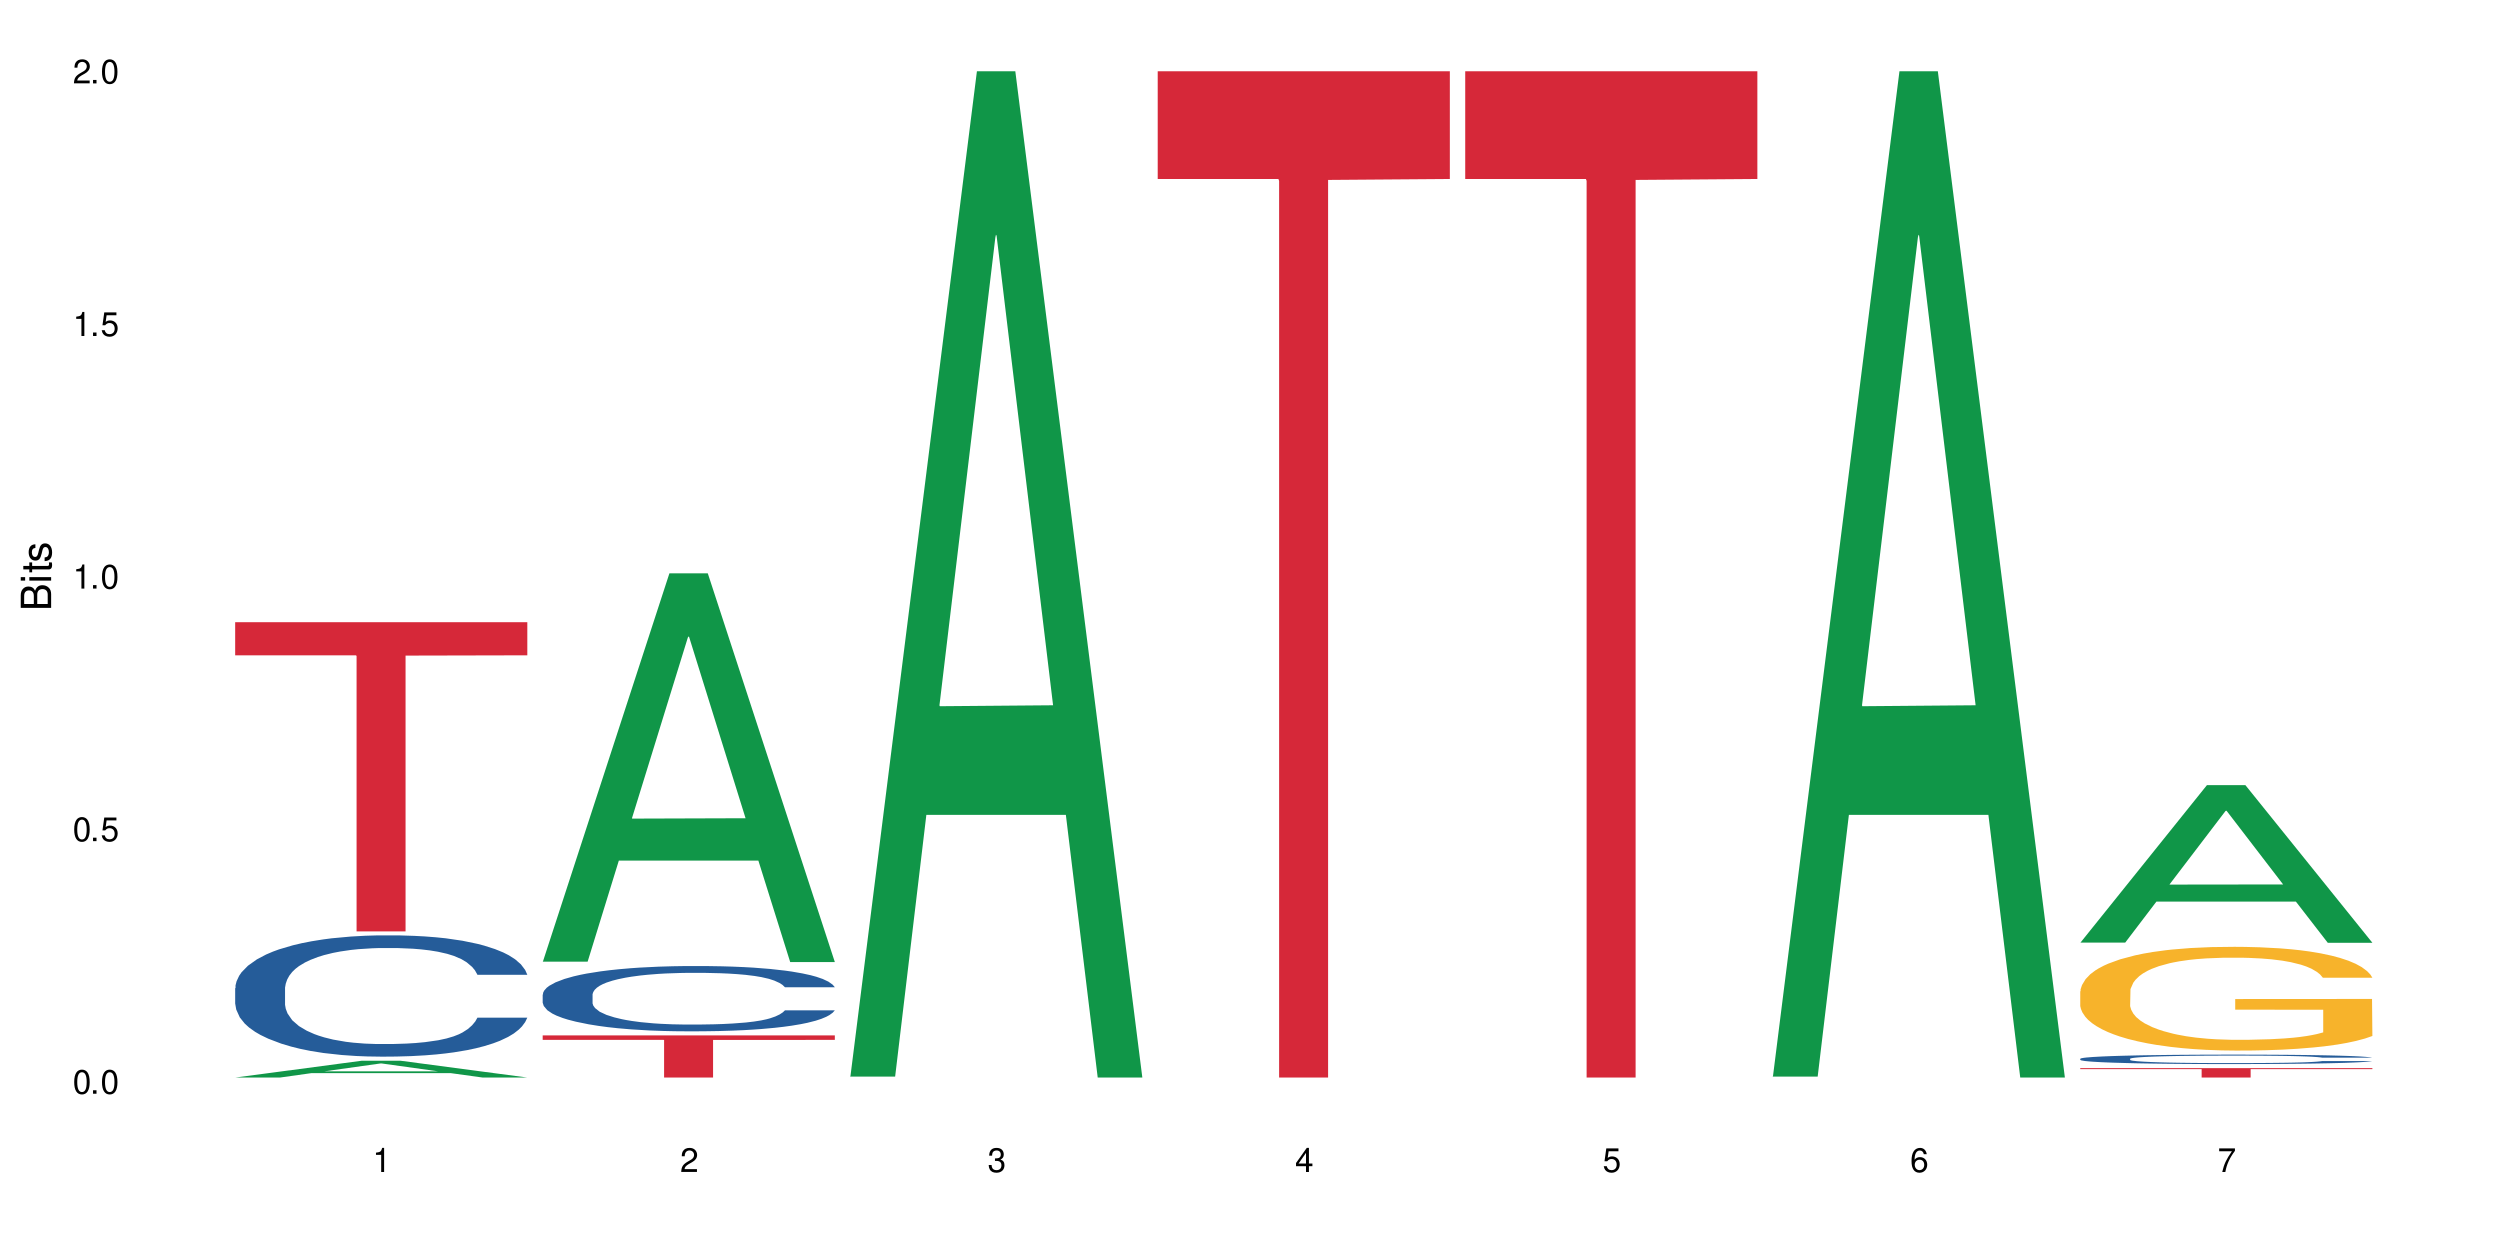 <?xml version="1.0" encoding="UTF-8"?>
<svg xmlns="http://www.w3.org/2000/svg" xmlns:xlink="http://www.w3.org/1999/xlink" width="720" height="360" viewBox="0 0 720 360">
<defs>
<g>
<g id="glyph-0-0">
</g>
<g id="glyph-0-1">
<path d="M 2.641 -6.938 C 2 -6.938 1.422 -6.656 1.078 -6.172 C 0.641 -5.562 0.406 -4.641 0.406 -3.359 C 0.406 -1.016 1.188 0.219 2.641 0.219 C 4.078 0.219 4.859 -1.016 4.859 -3.297 C 4.859 -4.641 4.656 -5.547 4.203 -6.172 C 3.844 -6.656 3.281 -6.938 2.641 -6.938 Z M 2.641 -6.188 C 3.547 -6.188 4 -5.25 4 -3.375 C 4 -1.406 3.562 -0.484 2.625 -0.484 C 1.734 -0.484 1.281 -1.438 1.281 -3.344 C 1.281 -5.25 1.734 -6.188 2.641 -6.188 Z M 2.641 -6.188 "/>
</g>
<g id="glyph-0-2">
<path d="M 1.828 -1 L 0.828 -1 L 0.828 0 L 1.828 0 Z M 1.828 -1 "/>
</g>
<g id="glyph-0-3">
<path d="M 4.562 -6.797 L 1.062 -6.797 L 0.547 -3.094 L 1.328 -3.094 C 1.719 -3.562 2.047 -3.734 2.578 -3.734 C 3.484 -3.734 4.062 -3.109 4.062 -2.094 C 4.062 -1.125 3.484 -0.531 2.578 -0.531 C 1.828 -0.531 1.375 -0.906 1.188 -1.672 L 0.328 -1.672 C 0.453 -1.109 0.547 -0.844 0.75 -0.594 C 1.125 -0.078 1.828 0.219 2.594 0.219 C 3.969 0.219 4.922 -0.781 4.922 -2.219 C 4.922 -3.562 4.031 -4.484 2.719 -4.484 C 2.25 -4.484 1.859 -4.359 1.469 -4.062 L 1.734 -5.969 L 4.562 -5.969 Z M 4.562 -6.797 "/>
</g>
<g id="glyph-0-4">
<path d="M 2.484 -4.938 L 2.484 0 L 3.328 0 L 3.328 -6.938 L 2.766 -6.938 C 2.469 -5.875 2.281 -5.734 0.984 -5.562 L 0.984 -4.938 Z M 2.484 -4.938 "/>
</g>
<g id="glyph-0-5">
<path d="M 4.859 -0.828 L 1.281 -0.828 C 1.359 -1.406 1.672 -1.781 2.5 -2.281 L 3.469 -2.828 C 4.406 -3.344 4.906 -4.062 4.906 -4.906 C 4.906 -5.484 4.672 -6.031 4.266 -6.406 C 3.859 -6.766 3.375 -6.938 2.719 -6.938 C 1.859 -6.938 1.219 -6.625 0.844 -6.031 C 0.609 -5.672 0.5 -5.234 0.484 -4.531 L 1.328 -4.531 C 1.359 -5.016 1.406 -5.281 1.531 -5.516 C 1.75 -5.938 2.188 -6.203 2.703 -6.203 C 3.469 -6.203 4.031 -5.641 4.031 -4.891 C 4.031 -4.344 3.719 -3.859 3.125 -3.516 L 2.234 -3 C 0.812 -2.172 0.406 -1.531 0.328 -0.016 L 4.859 -0.016 Z M 4.859 -0.828 "/>
</g>
<g id="glyph-0-6">
<path d="M 2.125 -3.188 L 2.578 -3.188 C 3.5 -3.188 3.984 -2.766 3.984 -1.922 C 3.984 -1.062 3.469 -0.531 2.594 -0.531 C 1.656 -0.531 1.203 -1 1.156 -2.016 L 0.312 -2.016 C 0.344 -1.453 0.438 -1.094 0.609 -0.781 C 0.953 -0.109 1.625 0.219 2.547 0.219 C 3.953 0.219 4.859 -0.625 4.859 -1.938 C 4.859 -2.828 4.516 -3.297 3.703 -3.594 C 4.344 -3.844 4.656 -4.328 4.656 -5.031 C 4.656 -6.219 3.875 -6.938 2.578 -6.938 C 1.203 -6.938 0.484 -6.172 0.453 -4.703 L 1.297 -4.703 C 1.312 -5.125 1.344 -5.359 1.453 -5.578 C 1.641 -5.969 2.062 -6.203 2.594 -6.203 C 3.344 -6.203 3.797 -5.75 3.797 -5 C 3.797 -4.516 3.609 -4.219 3.25 -4.047 C 3.016 -3.953 2.703 -3.922 2.125 -3.906 Z M 2.125 -3.188 "/>
</g>
<g id="glyph-0-7">
<path d="M 3.141 -1.672 L 3.141 0 L 3.984 0 L 3.984 -1.672 L 4.984 -1.672 L 4.984 -2.438 L 3.984 -2.438 L 3.984 -6.938 L 3.359 -6.938 L 0.266 -2.578 L 0.266 -1.672 Z M 3.141 -2.438 L 1 -2.438 L 3.141 -5.5 Z M 3.141 -2.438 "/>
</g>
<g id="glyph-0-8">
<path d="M 4.781 -5.125 C 4.609 -6.266 3.891 -6.938 2.844 -6.938 C 2.094 -6.938 1.422 -6.578 1.031 -5.953 C 0.594 -5.266 0.406 -4.422 0.406 -3.172 C 0.406 -2 0.578 -1.25 0.984 -0.641 C 1.359 -0.078 1.953 0.219 2.703 0.219 C 3.984 0.219 4.922 -0.75 4.922 -2.094 C 4.922 -3.375 4.062 -4.281 2.844 -4.281 C 2.172 -4.281 1.641 -4.031 1.281 -3.516 C 1.281 -5.234 1.828 -6.188 2.797 -6.188 C 3.391 -6.188 3.797 -5.797 3.938 -5.125 Z M 2.734 -3.531 C 3.547 -3.531 4.062 -2.953 4.062 -2.031 C 4.062 -1.156 3.484 -0.531 2.703 -0.531 C 1.922 -0.531 1.328 -1.188 1.328 -2.078 C 1.328 -2.938 1.906 -3.531 2.734 -3.531 Z M 2.734 -3.531 "/>
</g>
<g id="glyph-0-9">
<path d="M 4.984 -6.797 L 0.438 -6.797 L 0.438 -5.969 L 4.109 -5.969 C 2.5 -3.656 1.828 -2.234 1.328 0 L 2.219 0 C 2.594 -2.172 3.453 -4.047 4.984 -6.094 Z M 4.984 -6.797 "/>
</g>
<g id="glyph-1-0">
</g>
<g id="glyph-1-1">
<path d="M 0 -0.953 L 0 -4.891 C 0 -5.719 -0.234 -6.344 -0.734 -6.797 C -1.188 -7.234 -1.812 -7.469 -2.5 -7.469 C -3.547 -7.469 -4.188 -7 -4.625 -5.875 C -4.984 -6.688 -5.625 -7.094 -6.531 -7.094 C -7.172 -7.094 -7.734 -6.859 -8.141 -6.391 C -8.562 -5.922 -8.75 -5.344 -8.75 -4.5 L -8.75 -0.953 Z M -4.984 -2.062 L -7.766 -2.062 L -7.766 -4.219 C -7.766 -4.844 -7.688 -5.203 -7.453 -5.5 C -7.219 -5.812 -6.859 -5.969 -6.375 -5.969 C -5.891 -5.969 -5.531 -5.812 -5.297 -5.5 C -5.062 -5.203 -4.984 -4.844 -4.984 -4.219 Z M -0.984 -2.062 L -4 -2.062 L -4 -4.781 C -4 -5.766 -3.438 -6.359 -2.484 -6.359 C -1.547 -6.359 -0.984 -5.766 -0.984 -4.781 Z M -0.984 -2.062 "/>
</g>
<g id="glyph-1-2">
<path d="M -6.281 -1.797 L -6.281 -0.797 L 0 -0.797 L 0 -1.797 Z M -8.75 -1.797 L -8.75 -0.797 L -7.484 -0.797 L -7.484 -1.797 Z M -8.75 -1.797 "/>
</g>
<g id="glyph-1-3">
<path d="M -6.281 -3.047 L -6.281 -2.016 L -8.016 -2.016 L -8.016 -1.016 L -6.281 -1.016 L -6.281 -0.172 L -5.469 -0.172 L -5.469 -1.016 L -0.719 -1.016 C -0.078 -1.016 0.281 -1.453 0.281 -2.234 C 0.281 -2.5 0.25 -2.719 0.188 -3.047 L -0.641 -3.047 C -0.609 -2.906 -0.594 -2.766 -0.594 -2.562 C -0.594 -2.141 -0.719 -2.016 -1.156 -2.016 L -5.469 -2.016 L -5.469 -3.047 Z M -6.281 -3.047 "/>
</g>
<g id="glyph-1-4">
<path d="M -4.531 -5.25 C -5.766 -5.25 -6.469 -4.422 -6.469 -2.969 C -6.469 -1.516 -5.719 -0.562 -4.547 -0.562 C -3.562 -0.562 -3.094 -1.062 -2.734 -2.562 L -2.516 -3.484 C -2.344 -4.188 -2.094 -4.469 -1.641 -4.469 C -1.047 -4.469 -0.641 -3.875 -0.641 -3 C -0.641 -2.453 -0.797 -2 -1.062 -1.75 C -1.25 -1.594 -1.422 -1.531 -1.875 -1.469 L -1.875 -0.406 C -0.422 -0.453 0.281 -1.266 0.281 -2.922 C 0.281 -4.5 -0.5 -5.516 -1.719 -5.516 C -2.656 -5.516 -3.172 -4.984 -3.469 -3.734 L -3.703 -2.766 C -3.891 -1.953 -4.156 -1.609 -4.594 -1.609 C -5.188 -1.609 -5.547 -2.125 -5.547 -2.938 C -5.547 -3.75 -5.203 -4.172 -4.531 -4.203 Z M -4.531 -5.25 "/>
</g>
</g>
</defs>
<rect x="-72" y="-36" width="864" height="432" fill="rgb(100%, 100%, 100%)" fill-opacity="1"/>
<path fill-rule="nonzero" fill="rgb(6.275%, 58.824%, 28.235%)" fill-opacity="1" d="M 67.73 310.328 L 67.82 310.324 L 104.227 305.484 L 115.281 305.484 L 151.867 310.332 L 139.012 310.332 L 129.844 309.066 L 89.664 309.066 L 80.676 310.328 L 67.73 310.328 L 93.527 308.543 L 126.156 308.539 L 109.887 306.273 L 109.707 306.27 L 109.527 306.285 L 93.438 308.539 L 93.527 308.543 Z M 67.73 310.328 "/>
<path fill-rule="nonzero" fill="rgb(14.51%, 36.078%, 60%)" fill-opacity="1" d="M 67.73 284.594 L 67.832 284.562 L 67.832 283.797 L 68.141 282.582 L 68.859 281.051 L 69.578 280 L 71.426 278.117 L 73.988 276.297 L 76.656 274.891 L 78.605 274.062 L 80.352 273.422 L 84.352 272.242 L 86.918 271.637 L 89.688 271.094 L 93.074 270.551 L 95.535 270.23 L 101.078 269.723 L 105.18 269.496 L 108.363 269.402 L 115.238 269.402 L 119.34 269.531 L 122.316 269.688 L 125.598 269.945 L 128.371 270.23 L 133.191 270.934 L 137.5 271.828 L 139.449 272.34 L 142.527 273.328 L 144.891 274.285 L 146.531 275.113 L 148.379 276.297 L 150.02 277.73 L 151.25 279.359 L 151.867 280.734 L 137.5 280.734 L 136.785 279.457 L 135.961 278.465 L 134.422 277.156 L 132.883 276.23 L 130.73 275.305 L 128.781 274.699 L 126.113 274.094 L 123.754 273.711 L 121.289 273.422 L 118.93 273.23 L 114.414 273.039 L 109.184 273.039 L 107.234 273.105 L 103.23 273.359 L 101.078 273.582 L 98 274.031 L 95.844 274.445 L 93.281 275.082 L 91.535 275.625 L 89.379 276.457 L 87.84 277.191 L 86.098 278.242 L 85.07 279.039 L 84.148 279.934 L 83.328 280.988 L 82.711 282.105 L 82.301 283.285 L 82.094 284.434 L 82.094 289.383 L 82.301 290.531 L 82.812 291.871 L 84.148 293.816 L 86.098 295.512 L 88.355 296.852 L 90.508 297.809 L 91.742 298.254 L 93.383 298.766 L 95.945 299.402 L 99.641 300.043 L 101.797 300.297 L 105.078 300.555 L 108.465 300.68 L 112.98 300.68 L 116.98 300.555 L 119.648 300.395 L 122.418 300.137 L 126.215 299.594 L 128.574 299.086 L 130.629 298.477 L 132.168 297.871 L 133.191 297.359 L 134.73 296.371 L 135.961 295.285 L 136.887 294.168 L 137.5 293.086 L 151.867 293.086 L 151.25 294.359 L 150.328 295.605 L 149.402 296.531 L 147.969 297.648 L 146.324 298.637 L 143.965 299.754 L 142.016 300.488 L 139.449 301.285 L 137.09 301.895 L 134.527 302.438 L 130.73 303.074 L 128.266 303.395 L 125.598 303.68 L 122.418 303.938 L 118.418 304.16 L 114.109 304.285 L 110.105 304.32 L 105.797 304.254 L 102.617 304.129 L 98.41 303.84 L 93.176 303.266 L 89.379 302.66 L 86.406 302.055 L 83.84 301.414 L 80.969 300.555 L 77.273 299.148 L 75.016 298.062 L 73.477 297.168 L 71.734 295.926 L 70.5 294.809 L 69.066 293.02 L 68.039 290.754 L 67.73 289 Z M 67.73 284.594 "/>
<path fill-rule="nonzero" fill="rgb(83.922%, 15.686%, 22.353%)" fill-opacity="1" d="M 67.73 179.199 L 151.867 179.199 L 151.867 188.73 L 116.801 188.812 L 116.801 268.238 L 102.695 268.238 L 102.695 188.898 L 102.488 188.73 L 67.73 188.73 Z M 67.73 179.199 "/>
<path fill-rule="nonzero" fill="rgb(6.275%, 58.824%, 28.235%)" fill-opacity="1" d="M 156.293 276.961 L 156.383 276.855 L 192.789 165.125 L 203.844 165.125 L 240.43 277.066 L 227.574 277.066 L 218.406 247.844 L 178.227 247.844 L 169.238 276.961 L 156.293 276.961 L 182.094 235.758 L 214.723 235.652 L 198.453 183.414 L 198.273 183.309 L 198.094 183.621 L 182.004 235.652 L 182.094 235.758 Z M 156.293 276.961 "/>
<path fill-rule="nonzero" fill="rgb(14.51%, 36.078%, 60%)" fill-opacity="1" d="M 156.293 286.406 L 156.398 286.391 L 156.398 285.977 L 156.703 285.324 L 157.422 284.5 L 158.141 283.934 L 159.988 282.922 L 162.555 281.941 L 165.223 281.184 L 167.172 280.738 L 168.914 280.395 L 172.918 279.758 L 175.48 279.434 L 178.25 279.141 L 181.637 278.848 L 184.102 278.676 L 189.641 278.402 L 193.746 278.281 L 196.926 278.23 L 203.801 278.23 L 207.902 278.297 L 210.879 278.383 L 214.164 278.523 L 216.934 278.676 L 221.754 279.055 L 226.066 279.535 L 228.016 279.809 L 231.094 280.344 L 233.453 280.859 L 235.094 281.305 L 236.941 281.941 L 238.582 282.715 L 239.812 283.59 L 240.43 284.328 L 226.066 284.328 L 225.348 283.641 L 224.527 283.109 L 222.988 282.406 L 221.449 281.906 L 219.293 281.41 L 217.344 281.082 L 214.676 280.754 L 212.316 280.551 L 209.855 280.395 L 207.492 280.293 L 202.98 280.188 L 197.746 280.188 L 195.797 280.223 L 191.797 280.359 L 189.641 280.48 L 186.562 280.723 L 184.406 280.945 L 181.844 281.289 L 180.098 281.578 L 177.945 282.027 L 176.406 282.422 L 174.66 282.988 L 173.633 283.418 L 172.711 283.898 L 171.891 284.465 L 171.273 285.066 L 170.863 285.703 L 170.66 286.32 L 170.66 288.984 L 170.863 289.605 L 171.379 290.324 L 172.711 291.375 L 174.66 292.285 L 176.918 293.004 L 179.074 293.52 L 180.305 293.762 L 181.945 294.035 L 184.512 294.379 L 188.203 294.723 L 190.359 294.859 L 193.641 295 L 197.027 295.066 L 201.543 295.066 L 205.543 295 L 208.211 294.914 L 210.98 294.773 L 214.777 294.484 L 217.137 294.207 L 219.191 293.883 L 220.73 293.555 L 221.754 293.281 L 223.293 292.746 L 224.527 292.164 L 225.449 291.562 L 226.066 290.977 L 240.43 290.977 L 239.812 291.664 L 238.891 292.336 L 237.969 292.832 L 236.531 293.434 L 234.891 293.969 L 232.527 294.57 L 230.578 294.965 L 228.016 295.395 L 225.656 295.719 L 223.09 296.012 L 219.293 296.355 L 216.832 296.527 L 214.164 296.684 L 210.98 296.82 L 206.98 296.941 L 202.672 297.008 L 198.668 297.027 L 194.359 296.992 L 191.18 296.922 L 186.973 296.77 L 181.738 296.457 L 177.945 296.133 L 174.969 295.805 L 172.402 295.461 L 169.531 295 L 165.836 294.242 L 163.578 293.66 L 162.039 293.176 L 160.297 292.508 L 159.066 291.906 L 157.629 290.945 L 156.602 289.723 L 156.293 288.777 Z M 156.293 286.406 "/>
<path fill-rule="nonzero" fill="rgb(83.922%, 15.686%, 22.353%)" fill-opacity="1" d="M 156.293 298.191 L 240.43 298.191 L 240.43 299.488 L 205.363 299.5 L 205.363 310.332 L 191.258 310.332 L 191.258 299.512 L 191.051 299.488 L 156.293 299.488 Z M 156.293 298.191 "/>
<path fill-rule="nonzero" fill="rgb(6.275%, 58.824%, 28.235%)" fill-opacity="1" d="M 244.859 310.059 L 244.949 309.789 L 281.352 20.527 L 292.41 20.527 L 328.992 310.332 L 316.141 310.332 L 306.969 234.684 L 266.789 234.684 L 257.801 310.059 L 244.859 310.059 L 270.656 203.391 L 303.285 203.117 L 287.016 67.875 L 286.836 67.602 L 286.656 68.418 L 270.566 203.117 L 270.656 203.391 Z M 244.859 310.059 "/>
<path fill-rule="nonzero" fill="rgb(83.922%, 15.686%, 22.353%)" fill-opacity="1" d="M 333.422 20.527 L 417.555 20.527 L 417.555 51.547 L 382.492 51.82 L 382.492 310.332 L 368.383 310.332 L 368.383 52.094 L 368.18 51.547 L 333.422 51.547 Z M 333.422 20.527 "/>
<path fill-rule="nonzero" fill="rgb(83.922%, 15.686%, 22.353%)" fill-opacity="1" d="M 421.984 20.527 L 506.121 20.527 L 506.121 51.547 L 471.055 51.82 L 471.055 310.332 L 456.945 310.332 L 456.945 52.094 L 456.742 51.547 L 421.984 51.547 Z M 421.984 20.527 "/>
<path fill-rule="nonzero" fill="rgb(6.275%, 58.824%, 28.235%)" fill-opacity="1" d="M 510.547 310.059 L 510.637 309.789 L 547.043 20.527 L 558.098 20.527 L 594.684 310.332 L 581.828 310.332 L 572.66 234.684 L 532.48 234.684 L 523.492 310.059 L 510.547 310.059 L 536.348 203.391 L 568.977 203.117 L 552.707 67.875 L 552.527 67.602 L 552.348 68.418 L 536.258 203.117 L 536.348 203.391 Z M 510.547 310.059 "/>
<path fill-rule="nonzero" fill="rgb(6.275%, 58.824%, 28.235%)" fill-opacity="1" d="M 599.113 271.477 L 599.203 271.434 L 635.605 226.109 L 646.664 226.109 L 683.246 271.52 L 670.395 271.52 L 661.223 259.668 L 621.043 259.668 L 612.055 271.477 L 599.113 271.477 L 624.91 254.762 L 657.539 254.719 L 641.27 233.527 L 641.09 233.484 L 640.91 233.613 L 624.82 254.719 L 624.91 254.762 Z M 599.113 271.477 "/>
<path fill-rule="nonzero" fill="rgb(14.51%, 36.078%, 60%)" fill-opacity="1" d="M 599.113 304.918 L 599.215 304.914 L 599.215 304.855 L 599.523 304.758 L 600.238 304.641 L 600.957 304.559 L 602.805 304.41 L 605.371 304.27 L 608.039 304.16 L 609.988 304.098 L 611.73 304.047 L 615.734 303.953 L 618.297 303.906 L 621.07 303.867 L 624.453 303.824 L 626.918 303.797 L 632.457 303.758 L 636.562 303.742 L 639.742 303.734 L 646.617 303.734 L 650.723 303.742 L 653.695 303.758 L 656.98 303.777 L 659.75 303.797 L 664.574 303.852 L 668.883 303.922 L 670.832 303.961 L 673.91 304.039 L 676.27 304.113 L 677.91 304.18 L 679.758 304.27 L 681.398 304.383 L 682.633 304.508 L 683.246 304.617 L 668.883 304.617 L 668.164 304.516 L 667.344 304.438 L 665.805 304.336 L 664.266 304.266 L 662.109 304.195 L 660.16 304.145 L 657.492 304.098 L 655.133 304.07 L 652.672 304.047 L 650.312 304.031 L 645.797 304.016 L 640.562 304.016 L 638.613 304.023 L 634.613 304.043 L 632.457 304.059 L 629.379 304.094 L 627.227 304.125 L 624.66 304.176 L 622.914 304.219 L 620.762 304.281 L 619.223 304.34 L 617.477 304.422 L 616.453 304.484 L 615.527 304.555 L 614.707 304.637 L 614.09 304.723 L 613.68 304.812 L 613.477 304.902 L 613.477 305.289 L 613.68 305.379 L 614.195 305.484 L 615.527 305.633 L 617.477 305.766 L 619.734 305.871 L 621.891 305.945 L 623.121 305.98 L 624.762 306.02 L 627.328 306.07 L 631.02 306.117 L 633.176 306.137 L 636.461 306.156 L 639.844 306.168 L 644.359 306.168 L 648.359 306.156 L 651.027 306.145 L 653.801 306.125 L 657.594 306.082 L 659.957 306.043 L 662.008 305.996 L 663.547 305.949 L 664.574 305.91 L 666.113 305.832 L 667.344 305.75 L 668.266 305.66 L 668.883 305.578 L 683.246 305.578 L 682.633 305.676 L 681.707 305.773 L 680.785 305.844 L 679.348 305.934 L 677.707 306.008 L 675.348 306.098 L 673.398 306.152 L 670.832 306.215 L 668.473 306.262 L 665.906 306.305 L 662.109 306.355 L 659.648 306.379 L 656.98 306.402 L 653.801 306.422 L 649.797 306.438 L 645.488 306.449 L 641.488 306.453 L 637.176 306.445 L 633.996 306.438 L 629.789 306.414 L 624.559 306.371 L 620.762 306.32 L 617.785 306.273 L 615.219 306.227 L 612.348 306.156 L 608.652 306.051 L 606.395 305.965 L 604.855 305.895 L 603.113 305.797 L 601.883 305.711 L 600.445 305.57 L 599.418 305.395 L 599.113 305.258 Z M 599.113 304.918 "/>
<path fill-rule="nonzero" fill="rgb(96.863%, 70.196%, 16.863%)" fill-opacity="1" d="M 599.113 285.484 L 599.215 285.457 L 599.215 284.91 L 599.625 283.684 L 600.652 281.992 L 601.984 280.598 L 603.422 279.508 L 604.344 278.934 L 605.883 278.117 L 607.219 277.516 L 610.602 276.285 L 614.914 275.141 L 617.273 274.648 L 619.941 274.184 L 623.738 273.668 L 625.48 273.477 L 630.816 273.039 L 636.871 272.766 L 643.539 272.684 L 646.617 272.711 L 650.824 272.82 L 656.57 273.121 L 659.852 273.395 L 662.418 273.668 L 665.086 274.02 L 668.367 274.566 L 671.445 275.223 L 673.91 275.879 L 676.371 276.695 L 678.426 277.57 L 680.168 278.523 L 681.707 279.672 L 682.633 280.625 L 683.246 281.582 L 668.984 281.582 L 668.164 280.625 L 667.242 279.891 L 665.703 278.988 L 664.164 278.332 L 662.625 277.816 L 659.75 277.105 L 657.289 276.668 L 654.211 276.285 L 651.234 276.043 L 647.848 275.879 L 645.797 275.824 L 640.359 275.824 L 635.434 276.016 L 632.559 276.23 L 630.508 276.449 L 627.637 276.859 L 625.891 277.188 L 624.863 277.406 L 621.785 278.25 L 619.734 279.016 L 618.605 279.535 L 617.168 280.352 L 616.145 281.09 L 615.016 282.184 L 614.398 283 L 613.578 284.855 L 613.477 289.77 L 613.785 290.809 L 614.398 291.926 L 615.219 292.91 L 616.453 293.945 L 617.684 294.738 L 619.836 295.801 L 621.684 296.512 L 623.121 296.977 L 625.891 297.711 L 627.02 297.957 L 629.688 298.449 L 632.457 298.832 L 635.844 299.16 L 638.41 299.32 L 642.512 299.457 L 647.746 299.457 L 653.902 299.293 L 657.801 299.078 L 660.469 298.859 L 662.211 298.668 L 664.367 298.367 L 665.906 298.094 L 667.344 297.793 L 669.086 297.328 L 669.086 290.809 L 643.742 290.781 L 643.742 287.723 L 683.145 287.695 L 683.246 298.367 L 681.094 299.105 L 678.426 299.812 L 675.859 300.359 L 673.191 300.824 L 669.395 301.344 L 666.316 301.668 L 661.598 302.051 L 657.289 302.297 L 652.773 302.461 L 648.773 302.543 L 644.051 302.57 L 639.844 302.516 L 635.332 302.352 L 631.738 302.133 L 628.457 301.859 L 625.172 301.504 L 621.07 300.934 L 618.402 300.469 L 615.629 299.895 L 612.859 299.215 L 610.398 298.477 L 608.758 297.902 L 607.113 297.246 L 605.371 296.43 L 603.73 295.5 L 602.496 294.656 L 601.367 293.699 L 600.547 292.801 L 599.727 291.57 L 599.316 290.59 L 599.113 289.742 Z M 599.113 285.484 "/>
<path fill-rule="nonzero" fill="rgb(83.922%, 15.686%, 22.353%)" fill-opacity="1" d="M 599.113 307.613 L 683.246 307.613 L 683.246 307.906 L 648.184 307.91 L 648.184 310.332 L 634.074 310.332 L 634.074 307.91 L 633.871 307.906 L 599.113 307.906 Z M 599.113 307.613 "/>
<g fill="rgb(0%, 0%, 0%)" fill-opacity="1">
<use xlink:href="#glyph-0-1" x="20.965" y="314.993"/>
<use xlink:href="#glyph-0-2" x="25.965" y="314.993"/>
<use xlink:href="#glyph-0-1" x="28.965" y="314.993"/>
</g>
<g fill="rgb(0%, 0%, 0%)" fill-opacity="1">
<use xlink:href="#glyph-0-1" x="20.965" y="242.251"/>
<use xlink:href="#glyph-0-2" x="25.965" y="242.251"/>
<use xlink:href="#glyph-0-3" x="28.965" y="242.251"/>
</g>
<g fill="rgb(0%, 0%, 0%)" fill-opacity="1">
<use xlink:href="#glyph-0-4" x="20.965" y="169.509"/>
<use xlink:href="#glyph-0-2" x="25.965" y="169.509"/>
<use xlink:href="#glyph-0-1" x="28.965" y="169.509"/>
</g>
<g fill="rgb(0%, 0%, 0%)" fill-opacity="1">
<use xlink:href="#glyph-0-4" x="20.965" y="96.767"/>
<use xlink:href="#glyph-0-2" x="25.965" y="96.767"/>
<use xlink:href="#glyph-0-3" x="28.965" y="96.767"/>
</g>
<g fill="rgb(0%, 0%, 0%)" fill-opacity="1">
<use xlink:href="#glyph-0-5" x="20.965" y="24.024"/>
<use xlink:href="#glyph-0-2" x="25.965" y="24.024"/>
<use xlink:href="#glyph-0-1" x="28.965" y="24.024"/>
</g>
<g fill="rgb(0%, 0%, 0%)" fill-opacity="1">
<use xlink:href="#glyph-0-4" x="107.297" y="337.532"/>
</g>
<g fill="rgb(0%, 0%, 0%)" fill-opacity="1">
<use xlink:href="#glyph-0-5" x="195.863" y="337.532"/>
</g>
<g fill="rgb(0%, 0%, 0%)" fill-opacity="1">
<use xlink:href="#glyph-0-6" x="284.426" y="337.532"/>
</g>
<g fill="rgb(0%, 0%, 0%)" fill-opacity="1">
<use xlink:href="#glyph-0-7" x="372.988" y="337.532"/>
</g>
<g fill="rgb(0%, 0%, 0%)" fill-opacity="1">
<use xlink:href="#glyph-0-3" x="461.551" y="337.532"/>
</g>
<g fill="rgb(0%, 0%, 0%)" fill-opacity="1">
<use xlink:href="#glyph-0-8" x="550.117" y="337.532"/>
</g>
<g fill="rgb(0%, 0%, 0%)" fill-opacity="1">
<use xlink:href="#glyph-0-9" x="638.68" y="337.532"/>
</g>
<g fill="rgb(0%, 0%, 0%)" fill-opacity="1">
<use xlink:href="#glyph-1-1" x="14.725" y="176.012"/>
<use xlink:href="#glyph-1-2" x="14.725" y="168.012"/>
<use xlink:href="#glyph-1-3" x="14.725" y="165.012"/>
<use xlink:href="#glyph-1-4" x="14.725" y="162.012"/>
</g>
</svg>
